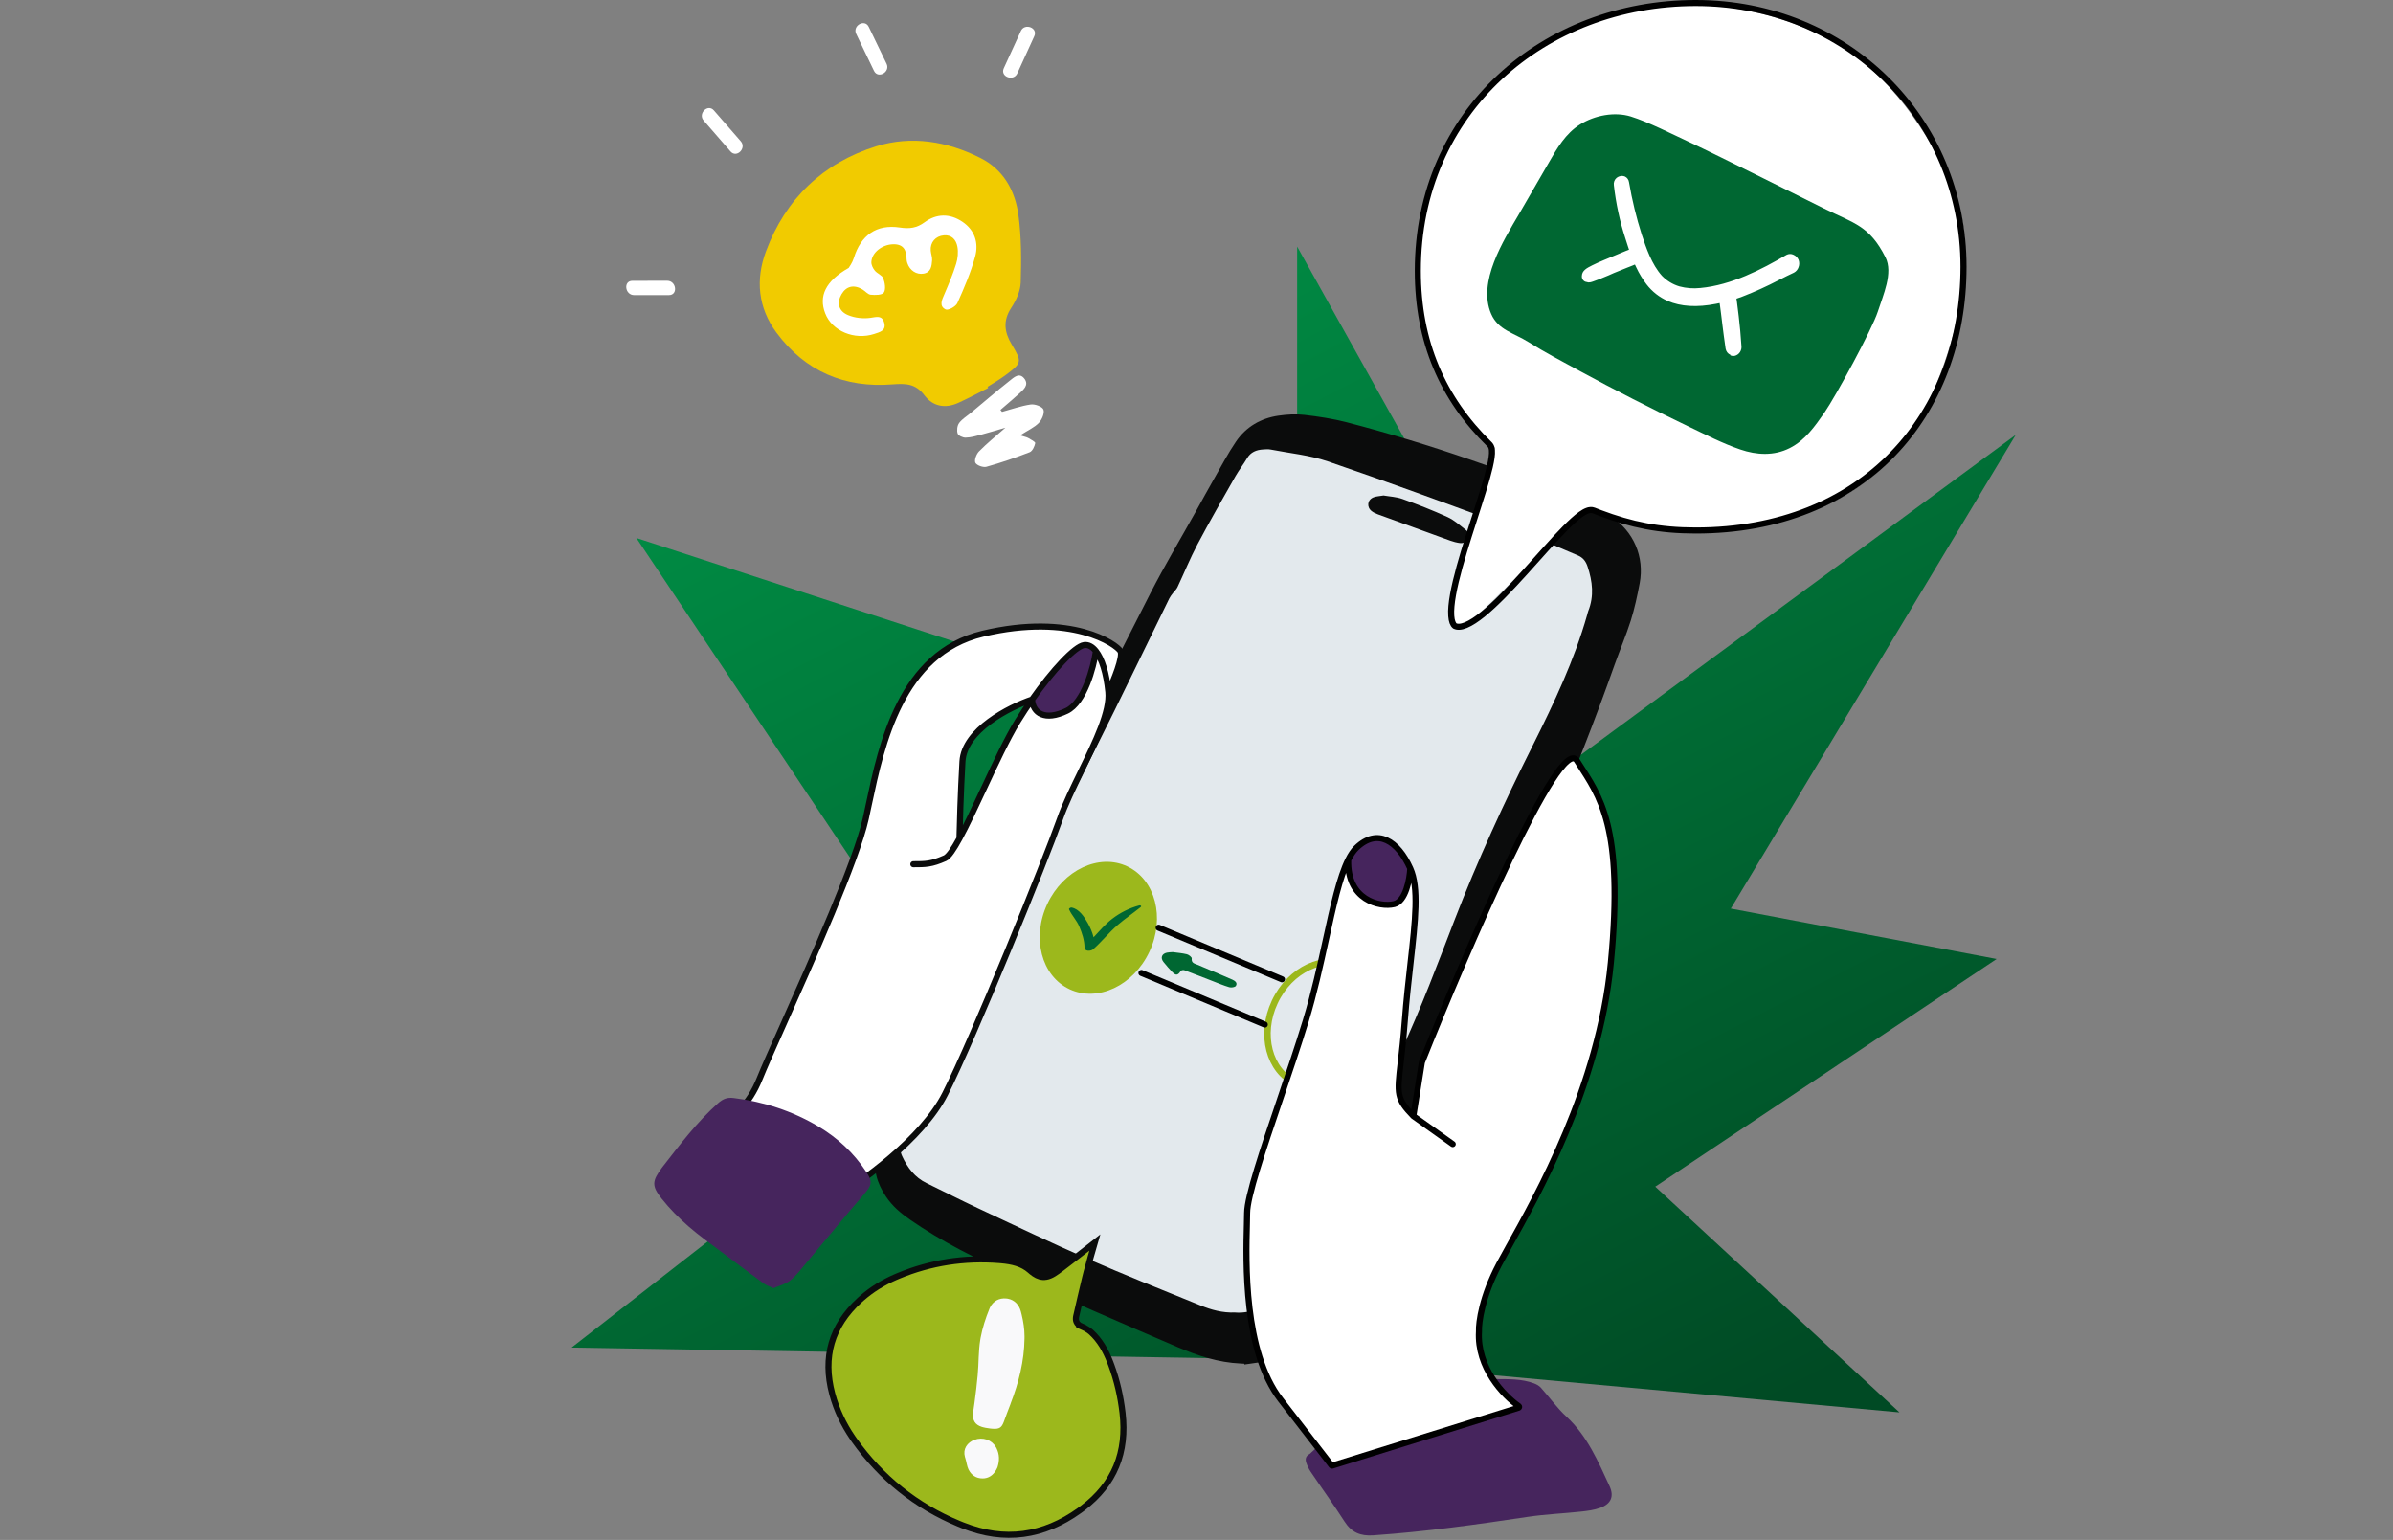 <svg width="592" height="381" viewBox="0 0 592 381" fill="none" xmlns="http://www.w3.org/2000/svg">
<rect x="0" y="0" width="592" height="381" fill="#808080" stroke="none"/>
<path d="M320.896 186.368L320.896 60.996L391.081 186.763L498.675 107.58L428.178 224.793L493.939 237.26L409.492 293.591L469.903 349.431L328.771 336.511L141.403 333.402L239.964 256.591L157.428 133.098L320.896 186.368Z" fill="url(#paint0_linear_171_132)"/>
<path d="M359.929 190.297H364.843H369.603C376.676 190.297 383.055 194.55 385.776 201.079C387.302 204.742 387.545 208.814 386.429 212.622C383.994 220.924 380.781 231.466 379.913 232.767C379.073 234.028 375.492 249.608 372.632 262.569C371.124 269.406 367.219 275.481 361.593 279.649L355.273 284.33C353.036 285.987 350.325 286.882 347.541 286.882H346.737C344.697 286.882 342.702 286.278 341.005 285.146C338.724 283.626 337.141 281.262 336.604 278.574L336.453 277.818C336.201 276.562 336.15 275.274 336.299 274.001L337.443 264.277L339.148 255.751C339.784 252.573 338.594 249.305 336.063 247.28C334.312 245.879 333.171 243.855 332.881 241.631L331.278 229.342V219.691C331.278 213.084 333.553 206.677 337.72 201.549L338.622 200.438C339.661 199.16 340.812 197.978 342.063 196.906C347.038 192.641 353.375 190.297 359.929 190.297Z" fill="white" stroke="black" stroke-width="0.137"/>
<path d="M384.937 186.168C384.937 186.168 394.37 189.586 398.056 206.668C401.741 223.75 398.878 242.873 392.586 263.779C386.304 284.686 367.171 314.331 367.032 315.976C366.893 317.61 363.614 328.688 364.436 330.045C365.259 331.413 361.585 345.514 360.624 345.781C359.663 346.059 327.815 360.652 327.815 360.652L310.466 332.096C310.466 332.096 281.366 321.168 266.741 315.837C252.116 310.506 219.192 289.739 219.192 289.739C219.192 289.739 206.896 291.79 206.212 291.373C205.528 290.967 197.74 276.819 197.74 276.819C197.74 276.819 194.322 261.173 197.74 251.889C201.159 242.595 260.497 206.949 262.143 200.123C263.777 193.286 268.048 179.895 275.28 174.565C282.512 169.234 270.288 163.982 280.544 165.488C283.066 159.535 280.544 159.535 280.544 159.535C280.544 159.535 304.591 109.39 309.377 107.478C314.162 105.565 365.537 119.635 381.39 126.739C397.244 133.843 401.474 134.666 400.929 142.453C400.384 150.241 384.937 186.179 384.937 186.179V186.168Z" fill="#E3E9ED"/>
<path d="M307.852 337.593C309.935 337.261 312.039 337.058 314.09 336.588C317.114 335.894 319.453 334.142 321.184 331.546C321.729 330.734 322.466 330.05 323.107 329.303C324.335 327.871 325.703 326.525 326.75 324.976C328.555 322.284 330.147 319.453 331.835 316.697C335.445 310.789 338.309 304.529 340.755 298.077C344.676 287.703 349.558 277.747 354.173 267.673C356.897 261.733 359.439 255.719 362.088 249.758C362.858 248.027 363.627 246.296 364.513 244.63C378.198 218.777 389.704 191.985 399.447 164.423C400.739 160.78 402.278 157.212 403.442 153.526C404.383 150.524 405.045 147.426 405.632 144.328C406.882 137.747 404.105 131.348 398.485 127.759C397.011 126.819 395.451 125.975 393.838 125.291C374.107 116.948 353.927 109.876 333.181 104.481C329.752 103.594 326.205 103.049 322.68 102.643C320.564 102.398 318.342 102.537 316.227 102.846C311.89 103.487 308.268 105.603 305.79 109.224C303.792 112.151 302.137 115.324 300.374 118.401C298.878 121.018 297.436 123.667 295.972 126.306C292.159 133.154 288.12 139.884 284.552 146.86C274.382 166.752 264.447 186.761 254.352 206.695C244.502 226.148 234.567 245.549 224.707 265.002C221.459 271.401 218.735 278.003 216.908 284.979C215.818 289.156 216.94 292.703 219.205 296.079C220.754 298.386 222.805 300.138 225.113 301.741C233.007 307.221 241.564 311.451 250.282 315.351C263.934 321.461 277.64 327.433 291.389 333.319C296.314 335.424 301.431 337.101 306.88 337.347C307.189 337.357 307.51 337.39 307.82 337.4C307.83 337.475 307.841 337.539 307.852 337.614V337.593ZM305.587 324.72C302.393 324.848 299.615 324.047 296.944 322.957C287.597 319.154 278.217 315.436 268.977 311.398C259.853 307.413 250.88 303.108 241.864 298.888C237.622 296.901 233.456 294.765 229.236 292.724C226.32 291.314 224.515 288.911 223.19 286.058C222.656 284.904 222.591 283.772 222.986 282.533C224.749 276.871 227.238 271.529 229.92 266.263C243.605 239.31 257.332 212.389 270.942 185.393C277.181 173.001 283.174 160.491 289.285 148.035C289.52 147.565 289.862 147.148 290.182 146.732C290.546 146.251 291.026 145.834 291.282 145.3C292.949 141.764 294.423 138.111 296.25 134.66C299.262 128.966 302.478 123.379 305.662 117.781C306.527 116.264 307.627 114.875 308.514 113.369C309.422 111.841 310.811 111.307 312.456 111.2C313.086 111.158 313.738 111.104 314.347 111.222C319.068 112.141 323.961 112.6 328.47 114.138C343.255 119.202 357.933 124.575 372.59 130.013C378.583 132.235 384.395 134.938 390.302 137.395C391.616 137.94 392.311 138.848 392.76 140.205C393.967 143.858 394.394 147.48 392.92 151.165C392.802 151.454 392.748 151.774 392.663 152.073C389.458 163.354 384.459 173.898 379.235 184.336C372.12 198.522 365.507 212.923 359.792 227.73C355.625 238.53 351.577 249.373 346.695 259.885C341.086 271.978 335.713 284.178 330.189 296.314C328.309 300.448 326.194 304.486 324.325 308.631C322.423 312.829 318.812 315.831 316.644 319.816C316.558 319.966 316.419 320.094 316.291 320.222C313.193 323.021 309.764 325.051 305.619 324.73L305.587 324.72Z" fill="#0B0C0C"/>
<path d="M342.24 122.591C341.321 122.751 340.53 122.772 339.836 123.029C338.265 123.616 338.02 125.443 339.355 126.469C339.814 126.821 340.359 127.067 340.904 127.27C346.855 129.449 352.816 131.618 358.777 133.765C359.535 134.032 360.325 134.246 361.127 134.353C362.003 134.47 362.719 134.107 363.114 133.274C363.52 132.419 363.274 131.618 362.59 131.084C361.148 129.962 359.738 128.68 358.103 127.932C354.471 126.276 350.743 124.813 346.983 123.467C345.444 122.911 343.735 122.847 342.229 122.58L342.24 122.591Z" fill="#0B0C0C"/>
<path d="M290.168 235.553C289.559 235.606 289.1 235.595 288.672 235.692C287.401 235.969 287.027 236.995 287.839 238.01C288.544 238.886 289.281 239.74 290.061 240.542C290.916 241.418 291.45 241.289 292.091 240.232C292.208 240.04 292.743 239.943 292.999 240.04C295.275 240.884 297.539 241.781 299.804 242.657C301.236 243.212 302.646 243.811 304.109 244.249C304.601 244.398 305.509 244.259 305.733 243.928C306.224 243.191 305.53 242.668 304.91 242.39C302.026 241.129 299.131 239.901 296.225 238.683C295.51 238.384 294.687 238.288 294.826 237.112C294.858 236.803 294.1 236.204 293.619 236.087C292.444 235.798 291.226 235.713 290.168 235.563V235.553Z" fill="#006732"/>
<path d="M334.055 239.001C340.503 242.029 342.968 250.934 339.153 259.06C335.338 267.187 326.912 270.979 320.464 267.952C314.015 264.924 311.549 256.019 315.364 247.892C319.179 239.766 327.607 235.974 334.055 239.001Z" stroke="#9CB81C" stroke-width="1.602"/>
<path d="M268.207 159.594C269.253 159.455 270.247 159.992 271.121 161.107C270.524 165.152 268.244 173.765 263.906 175.86C258.483 178.478 255.516 176.438 255.317 173.064C260.485 165.706 265.937 159.897 268.207 159.594Z" fill="#46255D"/>
<path fill-rule="evenodd" clip-rule="evenodd" d="M206.053 296.591C213.025 292.548 228.148 281.82 233.801 270.664C240.906 256.641 258.67 212.698 262.223 202.601C263.492 198.993 265.478 194.908 267.472 190.805C271.058 183.426 274.671 175.992 274.19 171.185C275.499 168.381 277.93 162.439 277.182 161.107C276.247 159.443 265.215 151.551 243.15 156.787C222.878 161.597 218.074 184.243 214.962 198.914C214.687 200.211 214.425 201.446 214.166 202.601C211.844 212.984 200.939 237.437 193.773 253.506C191.13 259.432 188.995 264.218 187.988 266.737C185.229 273.634 181.305 276.397 179.293 277.079C179.116 277.139 179.07 277.384 179.221 277.493L205.826 296.577C205.894 296.626 205.981 296.633 206.053 296.591ZM268.207 159.594C269.253 159.455 270.247 159.992 271.121 161.107C270.524 165.152 268.244 173.765 263.906 175.86C258.483 178.478 255.516 176.438 255.317 173.064C254.097 174.799 252.894 176.621 251.752 178.478C249.215 182.599 246.209 189.039 243.33 195.204C241.188 199.794 239.116 204.231 237.361 207.449C237.421 204.336 237.652 196.167 238.101 188.388C238.55 180.609 249.765 174.931 255.317 173.064C260.485 165.706 265.937 159.897 268.207 159.594Z" fill="white"/>
<path d="M274.19 171.185C273.721 166.495 272.591 162.983 271.121 161.107M274.19 171.185C275.499 168.381 277.93 162.439 277.182 161.107C276.247 159.443 265.215 151.551 243.15 156.787C222.878 161.597 218.074 184.243 214.962 198.914C214.687 200.211 214.425 201.446 214.166 202.601C211.844 212.984 200.939 237.437 193.773 253.506C191.13 259.432 188.995 264.218 187.988 266.737C185.229 273.634 181.305 276.397 179.293 277.079M274.19 171.185C274.671 175.992 271.058 183.426 267.472 190.805C265.478 194.908 263.492 198.993 262.223 202.601C258.67 212.698 240.906 256.641 233.801 270.664C228.148 281.82 213.025 292.548 206.053 296.591M225.947 213.819C228.939 213.819 230.435 213.819 233.801 212.323C234.679 211.933 235.912 210.107 237.361 207.449M271.121 161.107C270.247 159.992 269.253 159.455 268.207 159.594C265.937 159.897 260.485 165.706 255.317 173.064M271.121 161.107C270.524 165.152 268.244 173.765 263.906 175.86C258.483 178.478 255.516 176.438 255.317 173.064M255.317 173.064C254.097 174.799 252.894 176.621 251.752 178.478C249.215 182.599 246.209 189.039 243.33 195.204C241.188 199.794 239.116 204.231 237.361 207.449M255.317 173.064C249.765 174.931 238.55 180.609 238.101 188.388C237.652 196.167 237.421 204.336 237.361 207.449M206.053 296.591C205.981 296.633 205.894 296.626 205.826 296.577M206.053 296.591V296.591C205.983 296.632 205.895 296.627 205.829 296.58L205.826 296.577M179.293 277.079C179.116 277.139 179.07 277.384 179.221 277.493M179.293 277.079V277.079C179.117 277.139 179.071 277.385 179.221 277.493V277.493M179.221 277.493L205.826 296.577" stroke="#0B0C0C" stroke-width="1.5" stroke-linecap="round"/>
<path d="M370.037 341.212C355.306 341.148 342.005 345.517 330.147 354.224C328.128 355.709 326.387 357.567 324.517 359.245C324.314 359.426 324.143 359.651 323.908 359.768C323.022 360.238 322.872 361.018 323.139 361.841C323.406 362.642 323.78 363.432 324.25 364.127C327.017 368.229 329.934 372.246 332.604 376.412C334.346 379.136 336.535 380.076 339.74 379.852C352.56 378.965 365.273 377.192 377.964 375.28C382.323 374.628 386.745 374.457 391.136 373.976C392.738 373.805 394.384 373.592 395.879 373.047C398.539 372.075 399.361 370.237 398.186 367.684C395.334 361.52 392.674 355.249 387.503 350.474C385.175 348.316 383.305 345.677 381.179 343.306C380.752 342.836 380.111 342.494 379.502 342.259C376.436 341.105 373.221 341.233 370.026 341.201L370.037 341.212Z" fill="#46255D"/>
<path d="M191.311 318.721C192.71 318.112 194.334 317.738 195.498 316.798C197.015 315.58 198.212 313.956 199.483 312.439C204.258 306.756 208.948 301.008 213.809 295.389C215.678 293.221 215.924 292.387 214.333 289.973C211.235 285.251 207.207 281.512 202.378 278.649C195.936 274.835 188.95 272.571 181.525 271.663C179.987 271.47 178.919 271.801 177.615 272.966C172.391 277.624 168.236 283.157 163.973 288.616C163.888 288.723 163.813 288.83 163.728 288.937C161.324 292.206 161.163 293.392 163.717 296.596C165.661 299.043 167.905 301.308 170.266 303.369C172.968 305.741 175.938 307.813 178.812 309.982C182.188 312.535 185.563 315.067 188.971 317.567C189.601 318.026 190.392 318.261 191.332 318.699L191.311 318.721Z" fill="#46255D"/>
<path d="M270.859 307.399C268.172 309.483 265.484 311.634 262.739 313.69L261.513 314.597L261.512 314.598C260.261 315.509 259.137 316.015 257.981 315.94C256.973 315.873 256.081 315.373 255.186 314.636L254.802 314.306C252.873 312.587 250.392 312.039 247.724 311.794L247.189 311.748C238.579 311.084 230.264 312.35 222.311 315.648L221.542 315.973C218.483 317.296 215.68 319.022 213.187 321.206L212.692 321.649C209.181 324.863 206.884 328.4 205.76 332.253C204.642 336.087 204.672 340.282 205.884 344.856L205.892 344.872L205.912 344.949C206.95 348.816 208.659 352.395 210.916 355.695L211.374 356.352L211.375 356.353C218.032 365.688 226.653 372.591 237.173 376.976L238.197 377.393H238.198C248.544 381.505 258.144 380.109 267.043 373.714L267.903 373.08C275.734 367.139 278.831 359.275 277.706 349.578C277.232 345.505 276.332 341.54 274.913 337.699L274.622 336.933V336.932C273.525 334.1 272.084 331.558 269.884 329.56C269.239 328.98 268.39 328.538 267.487 328.139L267.488 328.138C266.929 327.892 266.501 327.528 266.294 326.998C266.123 326.559 266.145 326.108 266.223 325.707L266.259 325.539C266.986 322.399 267.684 319.239 268.465 316.093L268.805 314.745C269.436 312.283 270.157 309.83 270.859 307.399Z" fill="#9CB81C" stroke="#0B0C0C" stroke-width="1.5"/>
<path fill-rule="evenodd" clip-rule="evenodd" d="M365.878 329.41C365.351 338.368 371.999 345.291 375.726 347.897C375.874 348.001 375.84 348.232 375.667 348.285L329.605 362.595C329.52 362.621 329.429 362.593 329.374 362.523C328.424 361.3 324.759 356.568 316.797 346.256C307.635 334.39 308.224 312.106 308.466 302.923C308.496 301.78 308.521 300.84 308.521 300.148C308.521 296.065 312.415 284.553 316.622 272.118C318.854 265.522 321.173 258.666 323.046 252.52C325.088 245.82 326.624 238.806 328.027 232.399C329.819 224.211 331.395 217.015 333.533 212.728C333.215 222.684 341.331 224.533 344.901 223.683C347.757 223.002 348.748 217.515 348.887 214.857C351.042 219.645 350.142 227.659 348.954 238.236C348.466 242.58 347.929 247.357 347.536 252.52C347.198 256.954 346.814 260.288 346.516 262.886C345.62 270.679 345.486 271.838 349.638 276.121L351.754 262.848C351.757 262.832 351.761 262.817 351.767 262.803C362.805 235.154 385.911 181.553 390.098 188.172C390.238 188.394 390.379 188.615 390.52 188.837C395.635 196.893 401.787 204.376 398.5 238.236C395.523 268.904 380.211 295.92 373.213 308.495C372.272 310.187 371.467 311.634 370.844 312.815C366.639 320.787 365.781 327.2 365.878 329.41Z" fill="white"/>
<path d="M335.544 209.79C340.78 204.723 345.847 208.101 348.887 214.857C348.748 217.515 347.757 223.002 344.901 223.683C341.331 224.533 333.215 222.684 333.533 212.728C334.15 211.491 334.815 210.496 335.544 209.79Z" fill="#46255D"/>
<path d="M349.638 276.121L359.39 283.061M349.638 276.121L351.754 262.848M349.638 276.121C345.486 271.838 345.62 270.679 346.516 262.886C346.814 260.288 347.198 256.954 347.536 252.52C347.929 247.357 348.466 242.58 348.954 238.236C350.142 227.659 351.042 219.645 348.887 214.857M348.887 214.857C345.847 208.101 340.78 204.723 335.544 209.79C334.815 210.496 334.15 211.491 333.533 212.728M348.887 214.857C348.748 217.515 347.757 223.002 344.901 223.683C341.331 224.533 333.215 222.684 333.533 212.728M333.533 212.728C331.395 217.015 329.819 224.211 328.027 232.399C326.624 238.806 325.088 245.82 323.046 252.52C321.173 258.666 318.854 265.522 316.622 272.118C312.415 284.553 308.521 296.065 308.521 300.148C308.521 300.84 308.496 301.78 308.466 302.923C308.224 312.106 307.635 334.39 316.797 346.256C324.759 356.568 328.424 361.3 329.374 362.523M375.726 347.897C371.999 345.291 365.351 338.368 365.878 329.41C365.781 327.2 366.639 320.787 370.844 312.815C371.467 311.634 372.272 310.187 373.213 308.495C380.211 295.92 395.523 268.904 398.5 238.236C401.787 204.376 395.635 196.893 390.52 188.837C390.379 188.615 390.238 188.394 390.098 188.172C385.911 181.553 362.805 235.154 351.767 262.803M375.726 347.897C375.874 348.001 375.84 348.232 375.667 348.285M375.726 347.897V347.897C375.873 348.001 375.839 348.232 375.667 348.285V348.285M351.767 262.803C351.761 262.817 351.757 262.832 351.754 262.848M351.767 262.803V262.803C351.761 262.817 351.757 262.832 351.754 262.847L351.754 262.848M329.374 362.523C329.429 362.593 329.52 362.621 329.605 362.595M329.374 362.523V362.523C329.428 362.592 329.521 362.621 329.605 362.595V362.595M329.605 362.595L375.667 348.285" stroke="black" stroke-width="1.5" stroke-linecap="round"/>
<ellipse cx="271.726" cy="229.545" rx="13.941" ry="16.792" transform="rotate(25.148 271.726 229.545)" fill="#9CB81C"/>
<path d="M286.637 229.525L317.15 242.295" stroke="black" stroke-width="1.5" stroke-linecap="round"/>
<path d="M282.381 240.723L312.894 253.492" stroke="black" stroke-width="1.5" stroke-linecap="round"/>
<path d="M281.848 224.004C279.414 224.649 277.122 225.8 275.128 227.336C273.404 228.673 272.004 230.307 270.536 231.89C270.222 230.653 269.716 229.459 269.083 228.343C268.225 226.818 266.947 224.871 265.091 224.533C264.871 224.488 264.273 224.787 264.512 225.074C265.168 226.514 266.349 227.681 266.983 229.185C267.684 230.832 268.271 232.595 268.301 234.407C268.313 235.458 269.856 235.36 270.44 234.85C272.547 232.985 274.305 230.765 276.429 228.913C278.269 227.315 280.282 225.967 282.177 224.438C282.506 224.177 282.134 223.925 281.848 224.004Z" fill="#006732"/>
<path d="M483.023 46.537C477.255 32.649 467.251 18.182 453.917 10.559C411.286 -13.59 348.85 10.601 350.62 69.307C351.09 84.872 356.142 96.514 366.969 107.971C367.875 108.929 368.82 109.872 369.781 110.777C369.781 110.777 358.205 147.94 358.193 151.839C358.161 152.543 358.325 153.245 358.668 153.872C358.922 154.224 359.251 154.519 359.632 154.737C360.014 154.955 360.439 155.09 360.877 155.133C361.315 155.176 361.756 155.126 362.169 154.987C362.582 154.847 362.957 154.622 363.267 154.326C373.087 144.694 382.996 135.151 392.897 125.605C398.231 127.803 403.795 129.413 409.482 130.403C425.621 133.31 442.205 130.55 456.238 122.621C469.222 115.118 476.086 103.781 480.985 89.873C485.758 75.989 488.839 60.216 483.023 46.537Z" fill="white"/>
<path d="M464.543 77.122C465.845 73.038 468.396 67.538 466.437 63.65C462.489 55.816 458.684 55.274 451.147 51.542C449.046 50.509 425.031 38.465 417.794 35.097C413.667 33.181 407.789 30.176 403.408 28.813C399.397 27.59 394.533 28.534 390.925 30.763C387.316 32.992 385.171 36.714 383.165 40.22C380.683 44.482 378.216 48.749 375.75 53.015C371.948 59.515 365.454 69.761 368.9 77.672C370.629 81.654 374.459 82.343 378.125 84.629C382.169 87.172 386.44 89.413 390.642 91.695C399.486 96.501 408.451 101.078 417.538 105.427C421.784 107.454 426.043 109.676 430.514 111.202C434.602 112.602 438.883 112.82 442.763 110.856C446.643 108.892 448.992 105.428 451.308 102.138C454.163 98.007 463.166 81.404 464.543 77.122Z" fill="#006732"/>
<path d="M428.081 87.788C427.774 87.659 427.504 87.45 427.296 87.18C427.089 86.91 426.95 86.588 426.893 86.244L426.807 85.629C426.566 83.936 426.323 82.191 426.116 80.463L425.773 77.653C425.714 77.226 425.544 75.877 425.544 75.877L425.411 74.985L424.554 75.163C419.825 76.097 415.789 75.856 412.564 74.453C410.515 73.559 408.717 72.148 407.327 70.343C406.345 69.056 405.5 67.66 404.805 66.177L404.461 65.449L403.728 65.752C403.508 65.854 403.277 65.935 403.043 66.025L402.576 66.204L399.227 67.558L397.977 68.115C397.232 68.433 396.47 68.755 395.716 69.045L395.365 69.184C394.908 69.356 394.468 69.525 394.034 69.669C393.689 69.811 393.324 69.883 392.957 69.88L392.603 69.795C392.46 69.769 392.319 69.735 392.18 69.692C391.907 69.583 391.678 69.384 391.525 69.123C391.373 68.863 391.306 68.556 391.335 68.248C391.41 66.967 392.415 66.377 393.933 65.627C394.863 65.148 395.896 64.719 396.876 64.303L397.373 64.097C398.591 63.576 399.841 63.053 401.08 62.546L401.497 62.372L402.183 62.091L403.001 61.774L402.72 60.922C402.519 60.306 402.31 59.662 402.09 58.955C400.707 54.709 399.756 50.312 399.253 45.835C399.197 45.492 399.234 45.136 399.358 44.808C399.482 44.48 399.689 44.192 399.957 43.976C400.247 43.749 400.585 43.602 400.94 43.548C401.294 43.495 401.654 43.536 401.985 43.669C402.258 43.796 402.494 43.994 402.672 44.245C402.85 44.495 402.964 44.791 403.004 45.103C403.758 49.516 404.815 53.858 406.166 58.095C407.249 61.343 408.596 65.386 411.152 68.235C412.355 69.475 413.839 70.376 415.472 70.859C417.153 71.309 418.903 71.443 420.643 71.254C428.315 70.537 435.726 66.703 441.951 63.062C442.221 62.919 442.516 62.841 442.815 62.835C443.114 62.829 443.409 62.894 443.677 63.025C444.225 63.254 444.67 63.686 444.929 64.241C445.047 64.532 445.11 64.846 445.112 65.165C445.114 65.485 445.056 65.803 444.941 66.102C444.741 66.688 444.331 67.173 443.799 67.451C442.564 68.011 441.306 68.668 440.101 69.271C437.158 70.811 434.141 72.18 431.062 73.372L430.304 73.644L429.585 73.891L429.71 74.781C429.839 75.725 429.955 76.69 430.063 77.62L430.136 78.222C430.418 80.614 430.642 83.008 430.803 85.533C430.881 86.085 430.754 86.654 430.446 87.12C430.139 87.587 429.676 87.916 429.152 88.04C428.784 88.108 428.407 88.065 428.067 87.914L428.081 87.788Z" fill="white"/>
<path d="M252.027 324.593C251.651 323.182 250.706 322.106 249.241 321.834L248.941 321.79L248.939 321.79C247.313 321.613 246.047 322.386 245.403 323.704L245.282 323.975L245.281 323.977C244.357 326.246 243.575 328.618 243.131 331.002L243.047 331.48L243.047 331.481C242.806 332.903 242.715 334.353 242.649 335.832C242.583 337.3 242.542 338.809 242.398 340.3C242.189 342.565 241.925 344.818 241.617 347.067L241.295 349.316L241.295 349.317C241.146 350.3 241.252 350.994 241.557 351.488C241.819 351.913 242.274 352.263 243.03 352.506L243.372 352.603L243.375 352.603L243.899 352.723C244.252 352.794 244.612 352.849 244.978 352.891L245.529 352.947C246.412 353.013 246.834 352.928 247.107 352.741C247.352 352.574 247.565 352.266 247.814 351.624L247.923 351.328L247.924 351.325C248.37 350.071 248.863 348.812 249.334 347.577L249.318 347.571L249.513 347.068C251.511 341.919 252.842 336.642 252.916 331.147L252.92 330.615C252.917 328.859 252.639 327.067 252.217 325.334L252.028 324.595L252.027 324.593Z" fill="#F9F9FA" stroke="#F9F9FA" stroke-width="1.068"/>
<path d="M245.909 358.289C245.024 356.721 243.08 356.052 241.249 356.717L241.248 356.718C240.499 356.991 239.848 357.49 239.468 358.131C239.12 358.721 238.982 359.457 239.232 360.321L239.287 360.495C239.468 361.022 239.576 361.588 239.686 362.073C239.786 362.515 239.891 362.908 240.05 363.257L240.122 363.403L240.125 363.408C240.728 364.588 241.737 365.237 243.066 365.238L243.336 365.229L243.338 365.229L243.569 365.207C244.67 365.055 245.644 364.277 246.244 362.87L246.284 362.743C246.717 361.389 246.744 359.944 246.058 358.566L245.911 358.291L245.909 358.289Z" fill="#F9F9FA" stroke="#F9F9FA" stroke-width="1.068"/>
<path d="M183.265 34.959C181.05 32.409 178.831 29.861 176.609 27.315C175.1 25.584 172.588 28.126 174.078 29.823L180.723 37.473C182.232 39.204 184.76 36.667 183.265 34.959Z" fill="white"/>
<path d="M219.327 15.774C217.861 12.731 216.392 9.689 214.918 6.648C213.918 4.582 210.826 6.372 211.817 8.402L216.214 17.531C217.213 19.598 220.32 17.817 219.327 15.774Z" fill="white"/>
<path d="M251.665 18.166C253.071 15.095 254.474 12.021 255.874 8.946C256.826 6.857 253.474 5.62 252.544 7.678L248.325 16.891C247.373 18.98 250.728 20.234 251.665 18.166Z" fill="white"/>
<path d="M165.059 69.462L156.451 69.475C154.149 69.471 154.598 73.016 156.874 73.01L165.483 73.01C167.786 73.014 167.336 69.469 165.059 69.462Z" fill="white"/>
<path d="M251.952 53.235C252.697 58.721 252.678 64.328 252.512 69.87C252.455 72.014 251.374 74.339 250.159 76.184C248.068 79.39 248.466 82.214 250.338 85.31C252.877 89.552 252.78 89.809 248.812 92.772C247.385 93.851 245.816 94.738 244.316 95.704C244.36 95.8 244.417 95.887 244.461 95.983C242.002 97.231 239.563 98.536 237.052 99.676C233.865 101.127 230.799 100.589 228.673 97.78C226.479 94.891 224.113 94.84 220.718 95.097C209.08 96.009 199.249 91.968 192.087 82.294C187.507 76.11 186.889 69.161 189.487 62.194C194.333 49.158 203.626 40.303 216.766 36.193C225.456 33.481 234.27 34.937 242.459 39.044C248.234 41.91 251.148 47.168 251.952 53.235Z" fill="#F1CB00"/>
<path d="M247.889 101.902C250.258 101.261 252.588 100.42 254.986 100.071C256.025 99.923 257.831 100.581 258.133 101.323C258.464 102.168 257.777 103.825 256.997 104.623C255.892 105.768 254.314 106.455 252.372 107.706C253.447 108.054 253.975 108.131 254.4 108.377C255.044 108.744 256.162 109.324 256.101 109.641C255.936 110.459 255.405 111.616 254.725 111.881C251.22 113.236 247.657 114.474 244.051 115.478C243.228 115.714 241.637 115.142 241.297 114.477C240.985 113.828 241.549 112.337 242.202 111.673C244.137 109.697 246.322 107.943 248.729 105.82C246.532 106.454 244.624 107.042 242.702 107.551C241.441 107.878 240.159 108.253 238.881 108.278C238.182 108.294 237.07 107.779 236.911 107.257C236.66 106.482 236.806 105.277 237.295 104.633C238.06 103.62 239.256 102.918 240.259 102.081C243.41 99.462 246.509 96.789 249.715 94.255C250.784 93.41 252.163 92.001 253.449 93.723C254.6 95.289 253.191 96.404 252.111 97.396C250.601 98.767 249.032 100.073 247.487 101.415C247.618 101.591 247.753 101.747 247.889 101.902Z" fill="white"/>
<path d="M209.956 66.283C210.068 66.087 210.853 65.037 211.225 63.847C212.94 58.225 216.819 55.409 222.623 56.294C225.033 56.657 226.811 56.409 228.748 54.985C231.667 52.841 234.974 52.75 238.12 54.89C241.194 56.97 242.137 60.177 241.244 63.46C240.163 67.427 238.525 71.242 236.839 74.983C236.446 75.851 234.568 76.867 233.948 76.564C232.251 75.723 233.016 74.193 233.612 72.824C234.67 70.35 235.743 67.848 236.54 65.26C236.949 63.942 237.101 62.384 236.849 61.017C236.541 59.352 235.461 58.044 233.487 58.226C231.43 58.408 230.092 59.973 230.252 62.015C230.324 62.812 230.644 63.626 230.596 64.395C230.488 65.836 230.331 67.361 228.506 67.693C226.736 68.007 225.067 66.92 224.467 65.091C224.371 64.784 224.279 64.457 224.279 64.14C224.264 61.9 223.531 60.367 220.953 60.428C218.259 60.494 215.669 62.461 215.564 64.832C215.532 65.52 215.948 66.378 216.413 66.94C217.009 67.681 218.218 68.08 218.514 68.856C218.926 69.944 219.186 71.588 218.653 72.37C218.197 73.034 216.503 73.017 215.383 72.913C214.694 72.846 214.07 72.035 213.377 71.62C211.244 70.34 209.355 70.784 208.177 72.808C206.956 74.896 207.42 76.988 209.822 77.972C211.475 78.665 213.516 78.879 215.269 78.646C216.819 78.439 218.192 77.906 218.74 79.839C219.3 81.816 217.639 82.165 216.282 82.618C211.386 84.225 205.826 81.9 204.149 77.53C202.497 73.303 204.187 69.542 209.956 66.283Z" fill="white"/>
<path d="M419.5 0.75C456.926 0.75 485.75 29.42 485.75 66C485.75 84.332 479.559 100.637 468.211 112.354C456.867 124.067 440.32 131.25 419.5 131.25C410.488 131.25 403.582 129.839 395.838 126.909L394.277 126.303C393.749 126.093 393.185 126.176 392.684 126.355C392.174 126.538 391.631 126.853 391.07 127.25C389.947 128.045 388.627 129.259 387.188 130.715C384.309 133.629 380.818 137.652 377.28 141.56C373.723 145.489 370.11 149.308 366.934 151.896C365.343 153.191 363.901 154.144 362.661 154.655C361.444 155.157 360.551 155.183 359.904 154.863C359.449 154.489 359.109 153.706 359.015 152.344C358.92 150.971 359.088 149.194 359.46 147.117C360.202 142.971 361.721 137.803 363.348 132.643C364.967 127.506 366.696 122.364 367.824 118.344C368.388 116.334 368.813 114.567 368.999 113.195C369.092 112.512 369.129 111.893 369.083 111.375C369.045 110.946 368.94 110.474 368.656 110.111L368.523 109.963C356.873 98.59 350.75 84.582 350.75 67C350.75 27.465 382.03 0.75 419.5 0.75Z" stroke="black" stroke-width="1.5"/>
<defs>
<linearGradient id="paint0_linear_171_132" x1="265.102" y1="31.985" x2="429.279" y2="352.327" gradientUnits="userSpaceOnUse">
<stop stop-color="#009247"/>
<stop offset="1" stop-color="#004A24"/>
</linearGradient>
</defs>
</svg>
